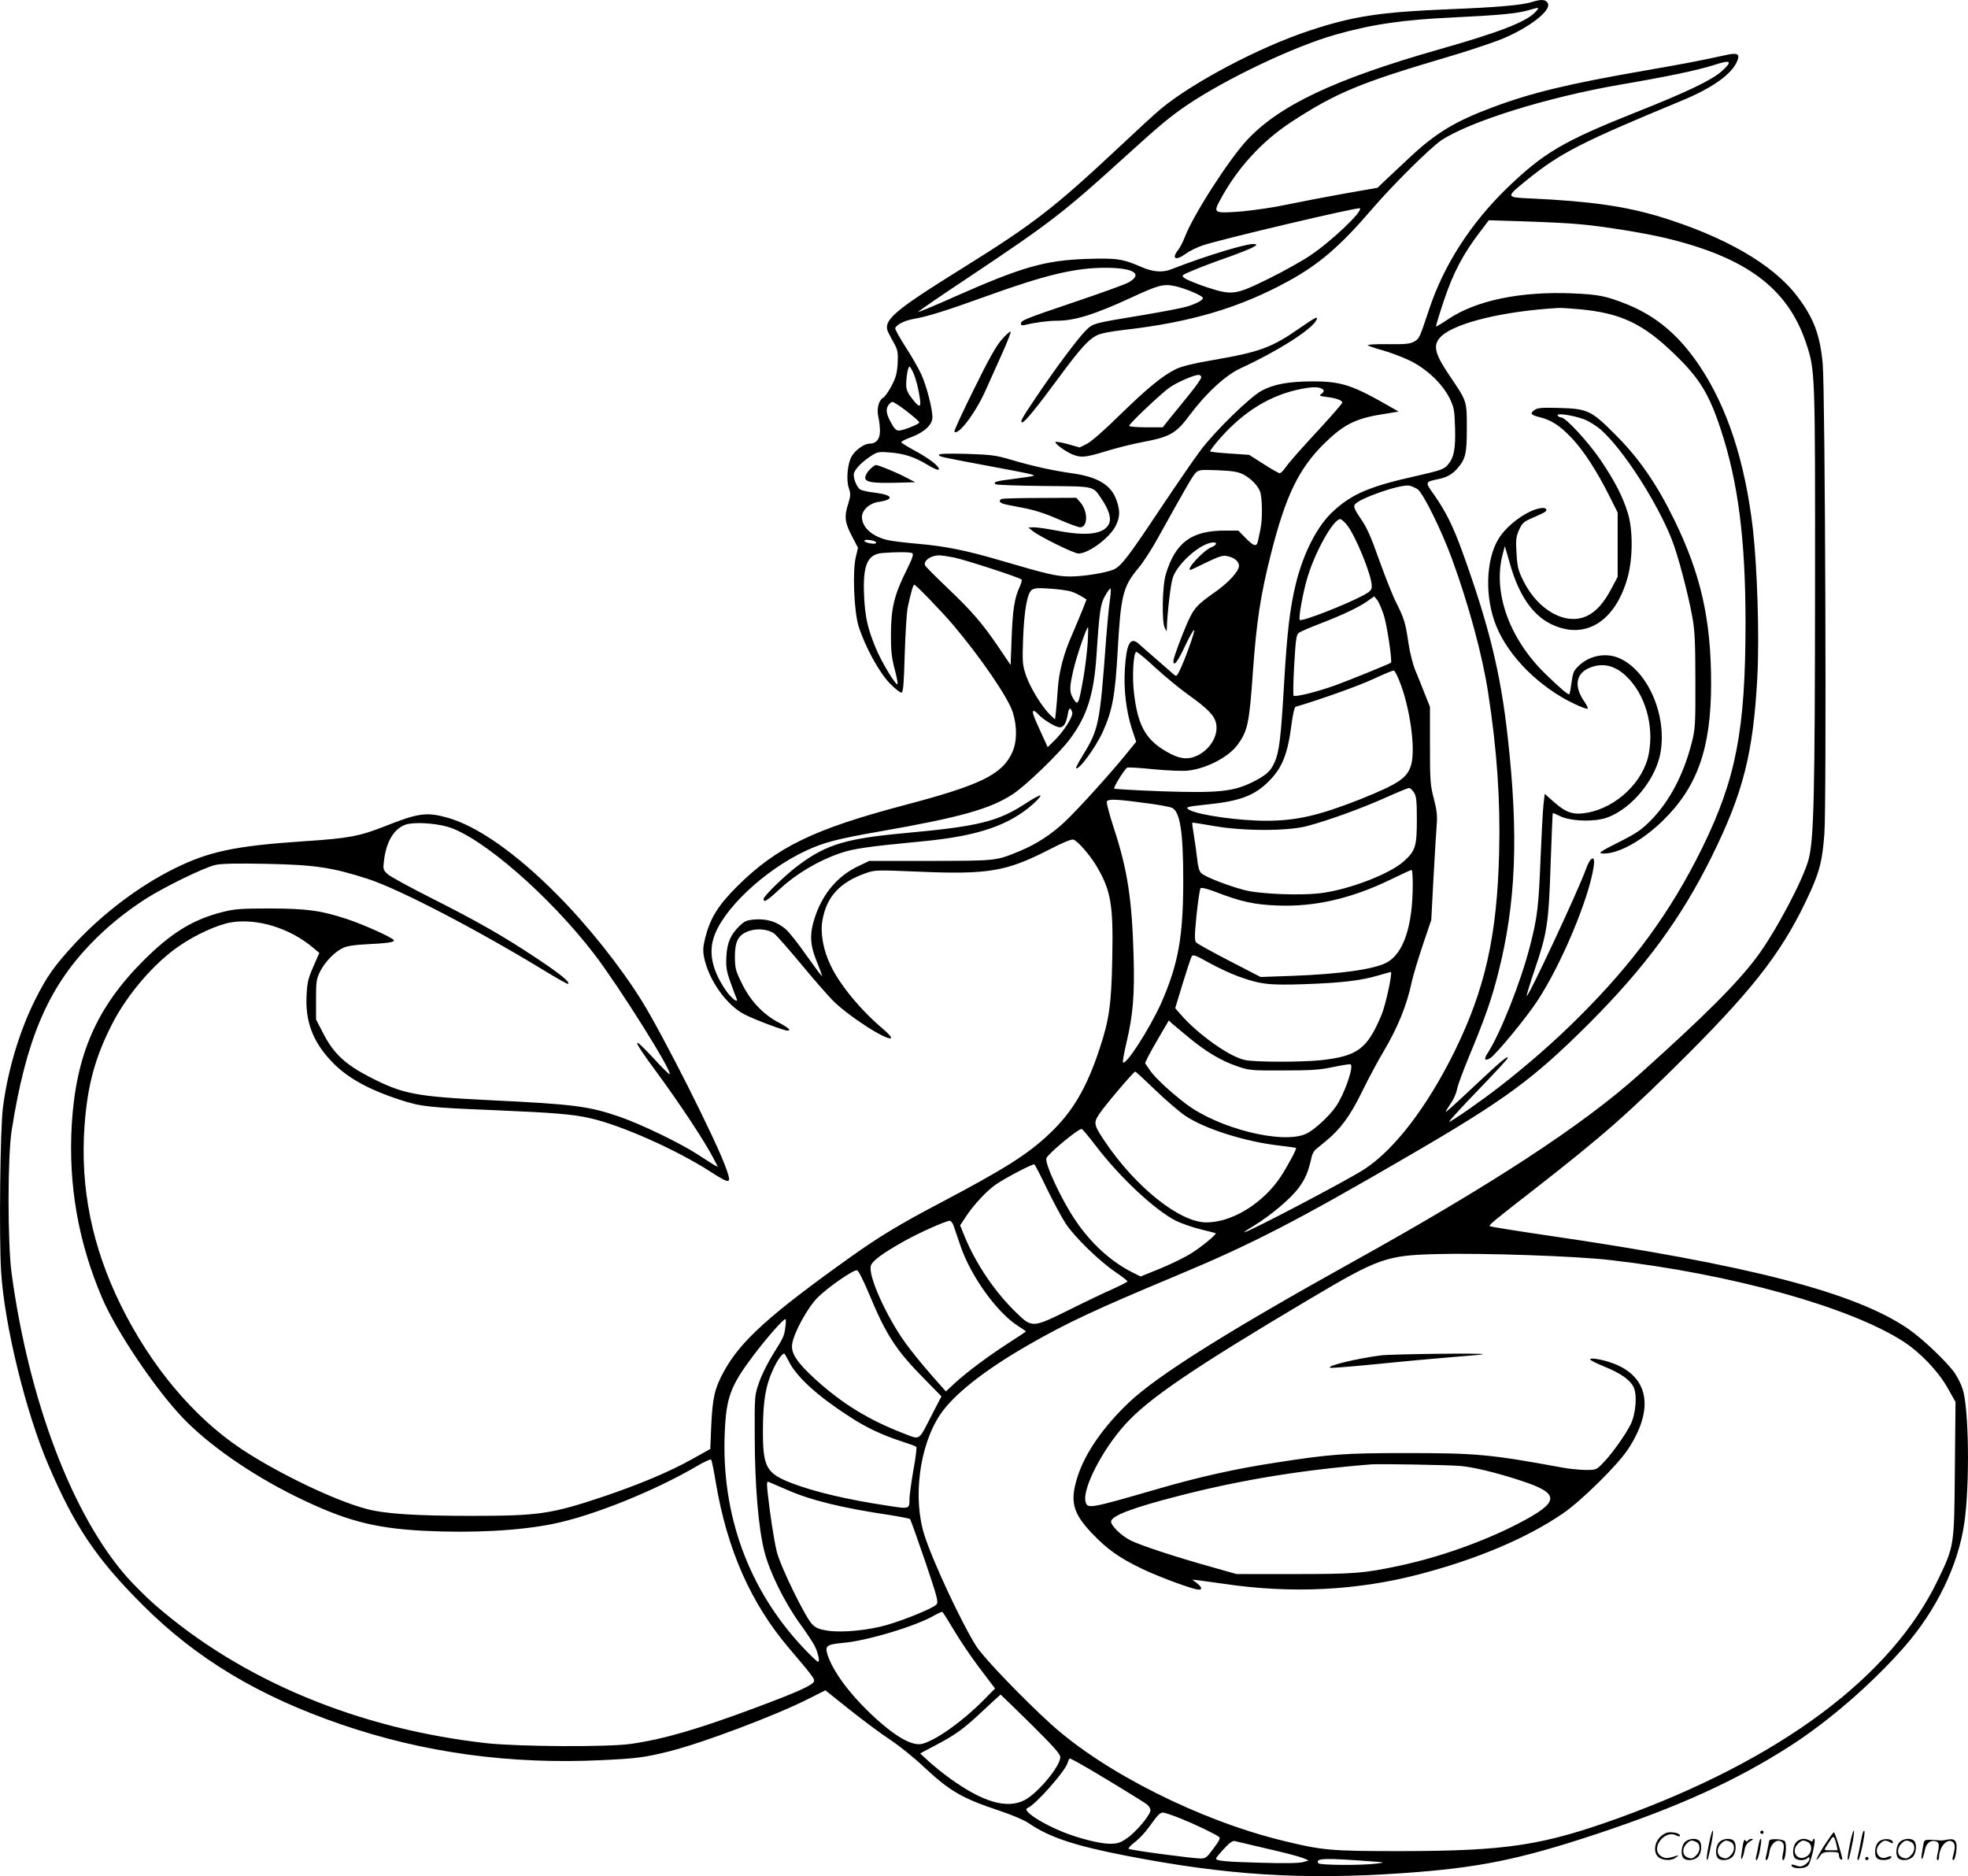 <svg version="1.0" xmlns="http://www.w3.org/2000/svg"
  viewBox="0 0 1200.503 1144.39"
 preserveAspectRatio="xMidYMid meet">
<g transform="translate(-0.21,1144.646) scale(0.1,-0.1)"
fill="#000000" stroke="none">
<path d="M9350 11435 c-62 -20 -210 -33 -512 -45 -415 -17 -583 -42 -850 -131
-303 -100 -710 -315 -905 -477 -34 -28 -146 -131 -249 -228 -399 -374 -528
-474 -954 -739 -440 -274 -498 -325 -456 -403 7 -15 24 -45 36 -67 18 -34 21
-52 18 -115 -4 -62 -11 -87 -38 -138 -18 -35 -41 -67 -51 -72 -27 -15 -40 -68
-29 -115 5 -22 10 -61 10 -87 0 -51 -23 -78 -66 -78 -30 0 -85 -39 -107 -78
-25 -43 -34 -142 -17 -193 12 -34 11 -47 -3 -93 -26 -80 -22 -116 21 -198 l38
-73 -13 -55 c-22 -87 -11 -336 17 -425 40 -125 125 -280 190 -347 32 -33 64
-58 72 -56 10 4 14 55 19 234 4 126 12 252 17 280 19 89 34 144 41 144 10 0
170 -166 237 -245 170 -201 337 -446 364 -533 28 -89 26 -183 -4 -247 -62
-134 -195 -198 -658 -320 -552 -146 -777 -255 -1019 -495 -117 -117 -164 -193
-195 -314 -14 -58 -15 -79 -6 -123 29 -138 138 -290 247 -345 63 -32 239 -98
260 -98 27 0 7 18 -58 52 -91 49 -167 129 -218 233 -40 80 -43 94 -44 164 0
95 20 134 82 157 52 20 123 13 159 -15 14 -11 86 -93 161 -183 74 -90 161
-189 192 -221 91 -94 338 -254 359 -232 4 4 -18 28 -48 54 -134 112 -265 270
-320 387 -46 94 -65 199 -51 276 25 145 106 233 266 289 54 19 67 19 309 9
433 -19 544 -1 804 132 87 45 140 67 152 63 26 -8 98 -91 139 -158 90 -152
105 -236 98 -567 -5 -280 -19 -375 -77 -550 -79 -240 -165 -386 -305 -518
-133 -127 -275 -216 -675 -427 -238 -125 -368 -204 -535 -323 -497 -354 -677
-516 -778 -703 -55 -100 -68 -158 -76 -323 l-6 -148 -113 -63 c-137 -77 -332
-158 -547 -230 -312 -104 -388 -115 -801 -115 -328 0 -521 12 -631 41 -189 48
-542 217 -767 366 -293 195 -552 504 -737 878 -176 358 -249 718 -221 1098 18
244 64 414 168 617 93 182 258 374 412 478 99 68 234 129 313 142 159 27 361
-35 503 -156 l36 -30 -37 -85 c-32 -73 -37 -96 -41 -180 -7 -154 39 -276 149
-393 94 -101 222 -173 424 -239 125 -41 174 -46 564 -62 374 -16 490 -25 596
-50 192 -44 525 -193 730 -325 125 -80 132 -79 95 24 -61 170 -384 810 -512
1016 -131 211 -330 461 -518 650 -252 254 -488 419 -672 470 -125 34 -176 27
-379 -54 -156 -61 -219 -73 -492 -91 -419 -28 -581 -62 -792 -167 -214 -106
-435 -273 -608 -459 -125 -136 -169 -198 -242 -344 -95 -191 -166 -428 -195
-655 -17 -130 -24 -796 -11 -1000 20 -325 150 -857 288 -1179 160 -375 294
-574 577 -856 327 -327 707 -555 1212 -728 502 -172 1025 -244 1589 -217 210
10 260 16 415 55 201 51 634 214 836 315 l111 56 149 -119 c82 -65 193 -148
247 -183 54 -36 144 -108 200 -161 165 -154 234 -194 470 -273 72 -24 148 -56
175 -75 125 -86 283 -138 599 -199 609 -118 1066 -147 1673 -106 466 32 712
81 1190 239 504 167 855 327 1185 539 237 153 496 378 693 602 194 221 329
497 366 752 35 233 29 709 -10 823 -9 28 -30 70 -47 95 -45 66 -195 209 -282
269 -322 223 -974 392 -2200 571 -192 28 -352 54 -355 57 -7 7 26 34 259 215
435 339 588 474 952 837 422 423 591 648 748 996 54 122 70 186 82 345 14 174
5 2690 -10 2866 -16 177 -55 282 -157 415 -148 194 -442 363 -838 484 -214 64
-424 94 -788 111 -153 7 -153 6 -16 117 200 161 329 227 933 477 195 80 315
166 346 248 15 40 -1 48 -69 33 -155 -34 -258 -54 -502 -96 -459 -80 -681
-133 -920 -222 -231 -86 -351 -158 -515 -313 -55 -51 -120 -113 -145 -136
l-45 -43 -205 -36 c-113 -20 -268 -50 -345 -66 -77 -17 -202 -35 -277 -42
-167 -13 -175 -10 -138 60 105 199 257 366 440 486 270 176 418 238 940 392
123 36 274 86 335 110 174 70 316 180 288 223 -13 22 -38 24 -93 7z m16 -64
c-57 -59 -219 -122 -586 -226 -634 -181 -972 -340 -1170 -552 -112 -120 -331
-461 -381 -594 -11 -29 -29 -63 -40 -77 -43 -55 -15 -68 47 -23 21 16 68 39
104 51 117 39 948 235 958 226 18 -19 -177 -204 -305 -289 -54 -36 -169 -100
-257 -143 -200 -98 -218 -100 -374 -49 -63 21 -123 46 -134 55 -21 16 -20 17
54 48 42 18 132 52 201 76 69 24 140 53 158 62 30 16 31 19 13 22 -40 6 -297
-72 -504 -153 -56 -23 -115 -18 -188 14 -113 49 -147 54 -335 48 -251 -9 -391
-49 -796 -228 -123 -55 -226 -98 -228 -95 -2 2 142 101 320 219 487 325 572
391 947 732 207 188 272 242 377 313 240 161 649 355 898 426 224 64 415 92
720 106 274 13 393 24 460 44 70 20 72 20 41 -13z m1140 -358 c-61 -55 -211
-127 -526 -252 -442 -176 -562 -247 -784 -461 -221 -214 -386 -469 -476 -740
-59 -178 -60 -180 -93 -198 -26 -14 -56 -16 -161 -15 -71 1 -125 -2 -120 -7 5
-4 45 -18 89 -30 44 -12 118 -40 165 -62 104 -50 201 -142 246 -233 26 -54 29
-72 32 -176 4 -132 -7 -186 -46 -230 -24 -26 -45 -33 -204 -69 -272 -61 -381
-108 -493 -212 -98 -89 -184 -258 -230 -450 -35 -146 -52 -294 -70 -603 -19
-328 -29 -415 -59 -481 -25 -54 -49 -75 -131 -117 -119 -60 -215 -69 -563 -57
-151 6 -278 13 -283 16 -8 5 61 116 79 128 5 3 78 -1 163 -10 85 -8 179 -12
209 -8 114 13 247 83 302 158 61 85 71 129 93 446 22 305 46 465 110 718 90
355 169 519 326 674 114 112 189 151 344 176 l109 18 -44 25 c-238 137 -304
159 -479 159 -146 0 -240 -17 -313 -57 -71 -38 -284 -246 -372 -363 -40 -53
-151 -215 -248 -360 -185 -278 -233 -342 -277 -365 -42 -21 -185 -45 -270 -45
-82 0 -141 14 -430 99 -209 61 -333 86 -506 101 -71 6 -150 16 -173 21 -98 21
-162 78 -162 142 0 42 46 84 102 92 98 15 88 42 -21 56 -39 4 -80 13 -90 19
-19 10 -41 58 -41 91 0 25 42 72 98 109 44 30 51 32 117 27 91 -7 155 -27 235
-76 38 -23 67 -35 69 -28 6 17 -59 68 -148 115 -44 24 -81 47 -81 51 0 5 27
19 61 31 80 30 129 76 129 121 0 53 -36 192 -68 262 -16 35 -59 111 -96 167
-36 57 -65 108 -63 114 7 22 56 47 112 57 87 15 201 51 445 139 360 130 540
173 725 173 174 0 233 -38 140 -90 -22 -12 -166 -64 -320 -116 -316 -107 -335
-115 -335 -135 0 -11 7 -12 28 -7 55 14 138 25 190 25 111 0 229 37 459 143
162 75 192 83 264 68 60 -13 169 -59 169 -72 0 -14 -42 -36 -99 -53 -30 -9
-152 -32 -270 -52 -298 -49 -300 -49 -344 -92 -46 -44 -192 -240 -305 -409
-87 -128 -100 -153 -84 -153 14 0 85 86 217 265 133 181 184 238 236 265 24
13 86 25 175 35 401 46 701 135 996 297 188 103 316 213 513 443 121 141 350
368 417 414 172 116 651 265 1093 341 287 49 473 88 570 119 107 35 119 26 51
-36z m-871 -934 c140 -12 390 -52 525 -84 494 -118 747 -306 859 -640 56 -170
56 -161 55 -1505 -1 -1263 -7 -1520 -39 -1645 -33 -124 -198 -436 -313 -592
-123 -165 -318 -360 -722 -722 -345 -309 -895 -669 -1745 -1141 -765 -425
-1195 -695 -1367 -859 -156 -148 -268 -310 -313 -453 -48 -150 -29 -222 90
-346 91 -96 166 -149 306 -216 107 -51 311 -126 344 -126 23 0 18 16 -12 40
l-28 21 45 -5 c25 -3 90 -12 145 -20 414 -62 817 -42 1200 59 350 92 650 219
870 369 112 76 334 295 398 392 162 246 128 442 -90 524 -66 25 -149 38 -140
23 4 -6 43 -25 87 -43 96 -39 153 -78 176 -122 25 -48 15 -167 -18 -233 -35
-67 -116 -181 -167 -232 -40 -42 -42 -43 -108 -43 -38 1 -102 7 -143 15 -441
81 -522 88 -955 88 -371 0 -455 -6 -795 -59 -242 -37 -466 -87 -720 -161 -412
-119 -425 -122 -436 -76 -20 79 103 318 243 472 141 156 413 341 1113 757 433
257 476 273 790 281 276 7 849 -12 1058 -37 734 -84 1459 -286 1784 -496 103
-66 213 -181 271 -284 l48 -85 -4 -410 c-4 -471 -3 -466 -103 -675 -284 -592
-962 -1097 -1953 -1455 -462 -166 -680 -199 -1326 -200 -425 0 -475 4 -723 65
-502 123 -1083 415 -1407 708 -169 153 -409 403 -455 473 -87 135 -265 514
-318 679 -73 225 -32 546 94 736 82 123 270 272 542 428 231 133 409 216 907
424 450 188 725 329 1405 725 594 345 763 469 1106 811 345 346 561 640 749
1020 191 387 252 627 277 1092 13 248 0 662 -27 904 -48 410 -155 740 -325
994 -125 187 -264 304 -445 377 -126 50 -170 59 -330 66 -319 13 -588 -43
-758 -157 -40 -27 -74 -47 -75 -45 -2 2 20 74 49 161 57 169 116 280 217 413
l56 74 221 -7 c121 -4 270 -11 330 -17z m3 -519 c250 -23 387 -87 580 -275
150 -144 210 -242 280 -455 107 -323 152 -674 152 -1182 0 -653 -58 -953 -264
-1373 -192 -390 -419 -701 -755 -1035 -144 -144 -315 -293 -481 -422 -120 -93
-302 -219 -308 -214 -2 3 77 90 177 193 99 103 181 191 181 196 0 16 -40 -17
-205 -172 -93 -88 -171 -158 -173 -157 -2 2 11 24 28 49 18 24 36 65 40 89 5
25 37 112 71 194 99 238 138 349 179 509 110 431 127 843 59 1449 -43 389
-115 680 -276 1126 -56 154 -99 242 -169 343 -61 86 -62 83 26 102 51 11 84
30 114 66 49 57 56 90 56 246 0 165 1 161 -104 316 -95 140 -106 191 -51 243
88 82 381 153 715 172 14 1 71 -3 128 -8z m-4065 -387 c18 -42 32 -96 41 -161
8 -55 -6 -53 -51 7 -24 30 -33 53 -33 79 0 51 11 112 20 112 4 0 14 -17 23
-37z m2501 -104 c6 -5 3 -14 -9 -23 -18 -13 -16 -15 30 -21 59 -7 95 -21 95
-34 0 -6 -53 -67 -117 -137 -148 -160 -204 -224 -232 -263 -12 -17 -27 -31
-33 -31 -6 0 -50 25 -98 56 l-88 56 -117 8 c-64 4 -118 10 -121 13 -3 2 24 38
59 78 147 168 314 269 502 304 70 14 112 12 129 -6z m-2517 -150 c29 -23 53
-45 53 -49 0 -11 -99 -50 -125 -50 -16 0 -29 13 -48 49 -31 56 -34 87 -10 113
16 17 17 17 47 -2 17 -10 55 -38 83 -61z m2028 -366 c48 -25 90 -68 104 -106
6 -16 11 -65 11 -110 0 -73 -4 -102 -25 -194 -8 -34 -26 -28 -75 22 l-44 45
-81 0 c-205 0 -302 -72 -361 -265 -22 -71 -26 -296 -6 -330 l11 -20 1 20 c2
87 23 269 36 307 27 82 154 198 233 214 39 8 42 -12 4 -27 -48 -18 -160 -139
-129 -139 3 0 47 21 98 46 70 34 100 44 122 39 46 -8 76 -32 76 -60 0 -33 -65
-104 -150 -163 -93 -65 -119 -91 -147 -147 -31 -60 -103 -249 -103 -270 0 -39
26 -6 72 93 28 59 53 102 55 95 4 -12 -58 -185 -89 -247 -19 -38 -19 -38 -41
-19 -104 91 -196 171 -213 186 -48 40 -71 -7 -80 -158 -8 -124 8 -255 42 -362
l27 -81 -64 -79 c-103 -126 -290 -332 -371 -409 -82 -77 -175 -138 -278 -180
-144 -59 -135 -58 -540 -59 l-375 0 -67 -32 c-124 -58 -215 -165 -263 -306
-36 -107 -33 -171 10 -277 19 -46 33 -86 31 -87 -2 -2 -44 55 -94 125 -49 71
-106 142 -125 159 -52 46 -115 66 -187 61 -52 -4 -65 -9 -96 -39 -55 -53 -77
-103 -81 -189 -3 -63 1 -88 25 -155 16 -44 32 -88 37 -99 15 -35 -32 1 -65 49
-79 115 -105 220 -76 316 50 173 311 419 568 538 107 49 185 70 448 116 492
86 672 137 810 227 81 53 284 249 350 338 104 140 145 272 161 510 18 274 24
314 54 365 15 26 29 44 32 41 3 -3 0 -40 -6 -83 -6 -43 -15 -141 -21 -218 -39
-531 -44 -556 -148 -725 -22 -36 -38 -67 -36 -69 16 -16 120 126 164 223 58
129 75 221 90 491 19 340 32 393 127 507 27 31 80 113 118 182 169 304 208
372 228 395 21 22 26 23 137 19 91 -4 123 -9 155 -25z m1065 -91 c34 -25 143
-245 208 -421 103 -281 187 -592 222 -820 54 -350 75 -655 67 -971 -12 -513
-86 -841 -276 -1225 -166 -335 -367 -596 -550 -713 -111 -71 -704 -382 -728
-382 -5 0 21 18 57 39 104 64 222 163 273 230 42 57 61 101 81 194 4 15 14 34
24 42 9 7 37 30 62 51 89 73 149 154 222 304 39 80 97 188 129 241 88 148 144
286 174 431 9 39 39 139 67 222 l51 151 14 265 c8 146 17 293 20 327 3 45 -1
84 -19 150 -21 80 -23 110 -23 323 l0 235 -32 80 c-17 44 -43 108 -57 142 -15
34 -33 108 -42 165 -18 126 -26 151 -77 253 -22 44 -68 161 -103 259 -48 136
-74 196 -111 248 -37 55 -45 73 -37 86 24 38 281 127 334 116 14 -3 36 -13 50
-22z m-434 -214 c52 -62 154 -310 154 -376 0 -24 -8 -33 -48 -55 -107 -58
-379 -164 -391 -152 -9 10 17 156 44 250 46 160 160 365 203 365 6 0 23 -15
38 -32z m-2870 -109 c3 -5 -3 -9 -13 -9 -29 0 -63 12 -58 19 6 10 64 1 71 -10z
m221 -67 c10 -6 0 -34 -37 -108 -72 -143 -93 -231 -93 -384 -1 -100 4 -143 22
-213 13 -48 21 -90 18 -94 -10 -10 -99 138 -133 221 -51 124 -65 191 -71 321
-8 183 20 250 110 258 81 7 172 7 184 -1z m254 -26 c79 -17 406 -124 413 -135
3 -5 -3 -26 -13 -47 -30 -64 -42 -140 -48 -311 l-6 -163 -69 102 c-101 150
-167 226 -315 367 -73 69 -135 132 -138 139 -11 28 34 60 85 61 14 0 55 -6 91
-13z m709 -206 c19 -5 50 -19 67 -30 l33 -20 -24 -62 c-14 -35 -43 -104 -65
-155 -51 -116 -79 -223 -86 -327 -3 -45 -8 -105 -11 -135 l-6 -53 -30 28 c-49
48 -119 161 -146 237 -23 69 -24 80 -19 227 7 175 25 276 53 298 15 11 39 13
109 8 50 -3 106 -11 125 -16z m1915 -151 c19 -62 51 -278 42 -285 -13 -9 -265
-111 -337 -137 -111 -40 -247 -74 -257 -64 -3 4 -2 89 4 189 9 155 13 183 28
194 10 8 73 35 139 60 134 52 233 99 286 138 l35 25 17 -21 c10 -11 29 -55 43
-99z m-1808 -166 c-4 -54 -15 -149 -26 -211 -30 -168 -33 -175 -64 -123 -22
37 -21 67 3 171 19 83 80 260 89 260 2 0 1 -44 -2 -97z m416 -152 c59 -54 149
-128 200 -164 115 -82 156 -124 167 -171 16 -72 -31 -156 -111 -197 -52 -26
-100 -24 -162 7 -149 76 -202 161 -227 369 -13 103 -4 255 14 255 7 0 60 -44
119 -99z m1485 -77 c64 -157 100 -412 73 -510 -23 -83 -73 -117 -314 -214
-249 -98 -387 -130 -571 -130 -166 0 -406 34 -466 65 -33 18 -22 21 112 35
193 20 282 53 369 140 84 83 117 168 141 359 7 51 17 95 23 96 155 46 386 128
475 170 63 29 119 53 125 51 5 -1 20 -29 33 -62z m-1995 -194 c6 -24 -53 -117
-111 -173 l-39 -38 -40 88 c-48 103 -58 133 -45 133 5 0 17 -9 27 -20 31 -34
107 -80 132 -80 25 0 40 26 50 87 6 35 17 36 26 3z m2084 -487 c15 -23 18 -50
18 -168 0 -160 -9 -189 -78 -251 -83 -76 -321 -169 -496 -194 -121 -18 -386
-8 -481 18 -105 28 -239 81 -261 103 -11 11 -20 41 -24 86 -4 37 -13 102 -20
143 -7 41 -11 76 -10 78 1 2 58 -7 126 -19 181 -33 459 -33 576 -1 134 36 332
108 475 172 73 33 139 60 145 60 7 0 21 -12 30 -27z m-1607 -69 c63 -9 123
-20 133 -26 48 -25 67 -148 67 -443 0 -342 -30 -508 -133 -744 -71 -159 -224
-396 -235 -363 -2 7 8 60 22 120 40 169 50 291 43 532 -10 342 -37 519 -118
768 -28 84 -48 160 -45 169 7 18 61 15 266 -13z m-4290 -140 c206 -58 625
-422 900 -781 150 -197 474 -712 457 -729 -2 -3 -46 40 -97 96 -136 147 -135
123 4 -65 152 -206 311 -446 365 -553 l22 -43 -22 11 c-11 7 -59 37 -105 67
-107 69 -339 181 -471 227 -188 65 -283 77 -783 101 -465 23 -539 37 -745 143
-147 76 -218 143 -279 261 l-46 89 0 121 c0 110 2 126 25 172 31 60 87 118
139 143 25 12 70 19 134 22 139 7 184 13 176 26 -11 17 -180 93 -281 127 -163
54 -246 65 -473 66 -179 0 -216 -3 -292 -22 -181 -46 -313 -128 -483 -298
-284 -285 -409 -572 -435 -995 -22 -370 39 -719 185 -1061 87 -203 319 -548
489 -728 158 -166 414 -345 691 -482 297 -146 474 -194 780 -210 296 -15 584
0 790 42 244 49 624 203 881 354 42 25 80 42 84 38 4 -4 17 -68 29 -142 69
-408 214 -736 447 -1009 141 -166 155 -185 152 -200 -4 -23 -97 -65 -343 -157
-366 -137 -573 -197 -775 -226 -139 -20 -678 -17 -877 4 -784 87 -1494 382
-2023 842 -51 44 -128 121 -172 170 -334 378 -599 1075 -705 1853 -25 186 -25
710 0 872 87 553 220 867 482 1139 97 101 203 188 330 271 114 74 366 197 433
211 40 8 136 10 317 6 290 -6 395 -22 612 -92 191 -62 669 -311 1082 -563 74
-45 136 -80 139 -77 12 12 -52 63 -198 160 -202 134 -353 220 -640 365 -129
65 -248 130 -264 145 -26 24 -28 30 -22 78 13 118 60 197 131 223 48 17 171
11 255 -12z m5890 -352 c0 -256 -57 -424 -161 -478 -80 -41 -282 -69 -570 -80
l-197 -7 -188 97 c-104 54 -195 104 -203 112 -13 11 -13 34 0 169 9 85 20 159
25 164 5 5 45 -5 94 -24 149 -58 234 -77 375 -82 227 -9 449 42 687 157 68 33
126 60 131 60 4 0 7 -39 7 -88z m-1065 -561 c135 -49 187 -55 399 -48 228 8
344 21 451 52 44 13 81 23 82 22 9 -10 -33 -203 -57 -260 -87 -208 -145 -252
-365 -277 -117 -13 -397 -13 -466 0 -94 18 -290 157 -397 281 l-31 36 45 148
c25 82 50 157 55 166 8 15 20 11 106 -37 54 -30 134 -67 178 -83z m-305 -370
c104 -87 201 -145 295 -177 77 -27 87 -28 285 -27 169 0 223 3 305 21 54 11
102 19 106 16 21 -12 -38 -182 -89 -256 -42 -61 -134 -146 -184 -168 -143 -65
-534 33 -733 184 -94 72 -188 159 -219 205 l-29 42 17 37 c10 20 43 79 73 130
l55 94 21 -20 c12 -10 56 -47 97 -81z m-197 -327 c67 -64 148 -133 180 -154
117 -79 363 -157 570 -181 56 -7 103 -13 105 -15 6 -4 -50 -108 -94 -176 -108
-162 -296 -278 -453 -278 -163 0 -434 217 -622 498 -66 99 -68 110 -28 168 35
52 207 254 216 254 3 0 60 -52 126 -116z m-367 -336 c149 -195 359 -391 489
-458 33 -16 101 -40 150 -52 50 -12 92 -23 93 -24 8 -5 -84 -82 -147 -121 -36
-24 -121 -65 -188 -93 l-123 -50 -52 26 c-129 65 -252 177 -346 317 -85 125
-187 345 -177 378 9 27 192 179 215 179 5 0 43 -46 86 -102z m-297 -264 c39
-79 90 -175 115 -213 55 -82 204 -227 304 -295 40 -27 72 -52 72 -56 0 -3 -39
-23 -87 -45 -49 -21 -168 -78 -266 -127 -229 -113 -229 -113 -329 -15 -126
122 -240 290 -309 455 l-30 74 37 56 c46 70 126 155 179 192 62 43 228 129
237 124 4 -3 39 -70 77 -150z m-571 -221 c5 -16 24 -71 42 -123 62 -185 222
-408 351 -491 27 -17 49 -32 49 -34 0 -2 -44 -31 -97 -65 -125 -80 -262 -182
-335 -249 l-56 -52 -91 103 c-50 57 -121 144 -156 193 -116 161 -227 408 -211
469 7 30 70 77 204 152 97 54 253 123 278 124 6 0 16 -12 22 -27z m-512 -425
c103 -247 162 -337 333 -511 l106 -108 -58 -112 c-84 -164 -69 -154 -173 -114
-213 82 -375 182 -537 329 -112 102 -150 159 -143 213 8 68 93 223 155 286 64
64 219 171 241 167 9 -2 40 -64 76 -150z m-513 -195 c-7 -57 -10 -63 -79 -173
-29 -47 -66 -121 -81 -165 -28 -80 -28 -80 -27 -335 1 -296 22 -552 59 -698
32 -125 121 -306 215 -437 40 -55 80 -116 90 -135 23 -45 35 -100 22 -100 -6
0 -49 42 -97 93 -328 352 -493 806 -472 1302 9 219 35 288 177 476 78 103 179
219 193 219 4 0 4 -21 0 -47z m21 -211 c48 -95 174 -210 369 -336 102 -67 198
-112 317 -151 47 -15 88 -30 92 -34 3 -3 -4 -67 -18 -141 -13 -74 -23 -152
-24 -172 0 -68 3 -67 -133 -46 -247 37 -445 84 -587 138 -156 61 -175 98 -174
330 1 174 17 268 63 365 24 53 54 95 67 95 2 0 15 -22 28 -48z m4090 -637 c81
-6 227 -41 378 -91 241 -79 237 -129 -20 -262 -211 -109 -479 -204 -722 -256
-221 -47 -277 -51 -645 -51 l-350 0 -152 43 c-225 63 -431 131 -494 162 -57
29 -119 89 -119 115 0 35 131 85 421 159 375 96 742 156 1164 190 52 4 449 -3
539 -9z m-4106 -144 c148 -66 342 -113 632 -156 63 -10 118 -21 123 -24 4 -4
45 -119 92 -256 76 -226 83 -251 69 -266 -20 -22 -187 -91 -300 -124 -113 -33
-269 -48 -359 -36 -53 8 -74 16 -97 38 -41 39 -193 349 -217 443 -18 72 -42
231 -57 369 -5 52 -4 63 7 58 8 -3 56 -24 107 -46z m1023 -858 c35 -59 105
-164 157 -232 l94 -124 -69 -70 c-125 -127 -285 -242 -373 -267 -64 -18 -175
47 -324 190 -129 124 -224 255 -256 353 -17 54 -5 63 93 72 147 12 451 104
561 169 23 13 44 22 47 20 3 -2 35 -52 70 -111z m468 -571 c139 -138 181 -184
181 -204 0 -55 -137 -220 -218 -262 -107 -55 -253 -13 -453 131 -42 30 -100
77 -130 104 l-54 50 91 48 c127 67 173 100 293 213 58 54 106 98 107 98 1 0
83 -80 183 -178z m310 -249 c71 -39 362 -216 398 -242 12 -9 23 -25 23 -36 0
-29 -86 -132 -144 -172 -41 -28 -57 -33 -105 -33 -58 0 -186 32 -281 70 -140
56 -257 135 -220 148 46 16 234 228 246 279 4 13 9 23 12 23 3 0 35 -16 71
-37z m605 -329 c83 -33 202 -90 234 -112 10 -7 2 -24 -33 -70 -39 -54 -49 -62
-77 -62 -52 0 -432 51 -441 59 -4 4 13 22 38 41 24 18 64 60 87 93 54 75 66
87 85 87 9 0 57 -16 107 -36z m531 -185 c99 -22 196 -48 215 -56 l35 -15 -35
-10 c-22 -7 -119 -8 -255 -4 -219 6 -275 11 -275 26 0 4 22 31 49 60 35 38 54
50 67 46 11 -3 100 -24 199 -47z m625 -76 c94 -7 94 -7 40 -14 -94 -12 -348
-10 -356 2 -19 31 33 33 316 12z M7929 9444 c-171 -119 -243 -145 -534 -195
-113 -19 -187 -38 -220 -54 -81 -40 -174 -116 -342 -280 -92 -91 -176 -164
-201 -176 l-44 -22 -74 21 c-41 11 -74 16 -74 12 0 -13 61 -57 103 -75 53 -22
82 -19 205 19 61 19 161 44 224 56 167 31 205 53 287 164 100 134 219 244 311
286 225 104 429 233 461 292 16 30 -2 21 -102 -48z m-599 -299 c0 -8 -32 -54
-71 -102 -39 -48 -92 -114 -118 -145 l-46 -58 -102 0 c-57 0 -103 4 -103 9 0
13 199 201 247 234 46 32 148 76 176 77 9 0 17 -7 17 -15z M6116 9379 c-36
-40 -79 -116 -173 -307 -69 -139 -123 -256 -119 -259 25 -25 135 123 196 265
24 53 67 150 97 216 29 65 52 123 50 129 -1 5 -25 -15 -51 -44z M5730 8672 c0
-11 -1 -11 325 -72 230 -43 259 -49 252 -56 -2 -2 -54 -10 -116 -18 -112 -14
-131 -19 -117 -33 4 -5 137 -9 294 -11 320 -3 298 2 354 -79 44 -65 61 -119
45 -152 -30 -63 -135 -77 -319 -41 -57 11 -119 20 -138 20 l-35 -1 27 -22 c42
-34 252 -137 279 -137 65 1 197 101 230 175 23 49 24 88 3 147 -32 96 -115
146 -275 168 -109 15 -238 43 -369 82 -94 28 -123 31 -272 36 -115 3 -168 1
-168 -6z M5307 8582 c-15 -15 -27 -38 -27 -49 0 -28 45 -35 195 -31 l110 3
-50 26 c-59 32 -174 79 -190 79 -6 0 -23 -13 -38 -28z M6113 8403 c-18 -7 -16
-20 5 -28 9 -4 62 -15 118 -25 70 -13 136 -33 218 -69 64 -28 126 -51 137 -51
47 0 49 95 3 150 l-26 30 -221 -1 c-122 0 -228 -3 -234 -6z M8426 3179 c-152
-20 -338 -65 -309 -76 6 -2 148 9 315 26 167 17 373 35 458 42 85 6 157 13
159 15 9 8 -557 1 -623 -7z M9362 8945 c-29 -21 -22 -30 35 -44 71 -18 122
-52 195 -129 72 -77 150 -197 227 -350 l51 -102 0 -196 0 -196 -36 -68 c-47
-90 -94 -143 -150 -170 -128 -62 -300 32 -390 215 -31 62 -36 84 -41 166 -5
82 -3 101 15 142 19 42 28 51 79 73 78 34 88 40 88 50 0 20 -49 14 -101 -11
-78 -38 -154 -104 -192 -167 -78 -131 -83 -362 -11 -534 77 -186 264 -371 475
-471 41 -20 78 -33 81 -29 3 3 -6 23 -21 44 -62 90 -52 166 26 202 80 36 157
21 229 -47 116 -109 172 -299 139 -474 -32 -171 -197 -328 -376 -360 -84 -15
-127 -1 -200 63 l-59 52 -7 -60 c-4 -32 -12 -178 -18 -324 -12 -304 -19 -366
-65 -545 -56 -219 -182 -537 -261 -657 -22 -34 -13 -46 20 -25 36 24 221 248
286 348 147 223 317 629 344 822 11 71 -20 60 -48 -19 -41 -118 -351 -782
-361 -773 -2 3 20 76 50 164 75 220 84 278 96 640 6 171 12 311 13 312 1 1 21
-7 45 -19 55 -27 170 -35 253 -18 154 33 324 222 358 399 43 226 -70 496 -242
579 -80 39 -181 24 -249 -37 -36 -33 -41 -42 -50 -105 -5 -39 -11 -72 -14 -74
-6 -6 -58 38 -148 126 -223 218 -322 505 -256 737 l11 40 30 -104 c53 -191
137 -315 251 -371 206 -101 392 12 468 285 32 117 33 292 0 395 -31 100 -80
194 -165 320 -74 109 -213 260 -240 260 -8 0 -18 5 -22 12 -11 17 93 2 160
-23 30 -11 78 -41 106 -66 135 -121 339 -437 430 -667 36 -89 100 -331 126
-476 14 -75 18 -155 18 -385 1 -269 -1 -296 -22 -378 -49 -194 -135 -357 -247
-472 -58 -59 -90 -81 -185 -129 -133 -67 -146 -76 -104 -76 92 0 234 79 358
199 212 206 296 442 296 839 0 388 -62 665 -225 998 -105 215 -213 373 -355
515 -151 152 -172 162 -345 167 -109 3 -134 1 -153 -13z M6264 6549 c-173
-114 -291 -143 -739 -184 -358 -33 -478 -68 -645 -191 -80 -58 -220 -193 -220
-211 0 -25 21 -12 104 65 95 88 231 169 360 213 83 29 165 41 510 74 334 32
524 97 671 228 28 25 47 48 44 51 -3 4 -42 -17 -85 -45z M10426 194 c-10 -47
-15 -88 -12 -91 5 -6 9 7 30 110 7 37 10 67 6 67 -4 0 -15 -39 -24 -86z
M10740 270 c0 -5 5 -10 10 -10 6 0 10 5 10 10 0 6 -4 10 -10 10 -5 0 -10 -4
-10 -10z M11286 194 c-10 -47 -15 -88 -12 -91 5 -6 9 7 30 110 7 37 10 67 6
67 -4 0 -15 -39 -24 -86z M11366 269 c-3 -8 -10 -41 -16 -74 -6 -33 -14 -68
-16 -77 -3 -10 -1 -18 3 -18 10 0 46 171 38 178 -2 3 -7 -1 -9 -9z M10129 241
c-38 -38 -41 -101 -7 -125 29 -20 79 -20 104 0 18 14 18 15 1 10 -53 -17 -69
-17 -92 -2 -69 45 21 166 94 126 12 -6 21 -7 21 -1 0 12 -25 21 -62 21 -19 0
-39 -10 -59 -29z M11130 189 c-28 -45 -49 -83 -47 -85 2 -3 12 7 21 21 14 21
24 25 66 25 43 0 50 -3 50 -19 0 -11 5 -23 10 -26 6 -3 10 -3 10 1 0 20 -44
164 -51 164 -4 0 -30 -37 -59 -81z m75 4 l7 -33 -42 0 c-42 0 -42 0 -28 23 8
12 21 32 29 44 15 25 22 18 34 -34z M10280 210 c-22 -22 -27 -79 -8 -98 19
-19 66 -14 88 8 22 22 27 79 8 98 -19 19 -66 14 -88 -8z m71 0 c25 -14 25 -54
-1 -80 -23 -23 -33 -24 -61 -10 -25 14 -25 54 1 80 23 23 33 24 61 10z M10490
210 c-22 -22 -27 -79 -8 -98 19 -19 66 -14 88 8 22 22 27 79 8 98 -19 19 -66
14 -88 -8z m71 0 c25 -14 25 -54 -1 -80 -23 -23 -33 -24 -61 -10 -25 14 -25
54 1 80 23 23 33 24 61 10z M10636 204 c-3 -16 -8 -47 -11 -69 -8 -51 10 -26
19 27 5 27 15 42 34 53 18 10 22 14 10 15 -9 0 -20 -5 -24 -11 -5 -8 -9 -8
-14 1 -5 8 -10 3 -14 -16z M10737 223 c-2 -4 -7 -26 -11 -48 -4 -22 -9 -48
-12 -57 -3 -10 -1 -18 4 -18 4 0 14 28 20 62 11 58 10 81 -1 61z M10795 220
c-1 -3 -5 -23 -9 -45 -4 -22 -9 -48 -12 -57 -3 -10 -1 -18 4 -18 5 0 13 20 17
45 7 53 44 87 74 68 17 -11 19 -28 8 -80 -4 -18 -3 -33 2 -33 16 0 24 99 11
115 -12 14 -87 18 -95 5z M10960 210 c-22 -22 -27 -79 -8 -98 7 -7 24 -12 38
-12 14 0 31 5 38 12 9 9 12 8 12 -5 0 -9 -12 -24 -26 -34 -21 -13 -32 -15 -55
-6 -16 6 -29 8 -29 3 0 -24 81 -27 102 -2 18 19 50 162 37 162 -5 0 -9 -5 -9
-10 0 -7 -6 -7 -19 0 -30 16 -59 12 -81 -10z m71 0 c29 -16 25 -65 -6 -86 -56
-37 -103 28 -55 76 23 23 33 24 61 10z M11461 211 c-23 -23 -28 -80 -9 -99 19
-19 88 -13 88 9 0 5 -11 4 -24 -2 -54 -25 -89 38 -46 81 23 23 33 24 62 9 16
-9 19 -8 16 3 -8 22 -64 22 -87 -1z M11590 210 c-22 -22 -27 -79 -8 -98 19
-19 66 -14 88 8 22 22 27 79 8 98 -19 19 -66 14 -88 -8z m71 0 c25 -14 25 -54
-1 -80 -23 -23 -33 -24 -61 -10 -25 14 -25 54 1 80 23 23 33 24 61 10z M11736
201 c-3 -14 -8 -44 -11 -66 -8 -51 10 -26 19 27 8 41 35 63 66 53 22 -7 24
-21 11 -77 -5 -22 -5 -38 0 -38 5 0 9 6 9 13 0 68 51 125 85 97 15 -13 15 -35
-1 -92 -3 -10 -1 -18 4 -18 6 0 13 23 17 50 9 63 -5 84 -49 76 -17 -4 -35 -6
-41 -6 -101 8 -104 7 -109 -19z M11380 110 c0 -5 5 -10 10 -10 6 0 10 5 10 10
0 6 -4 10 -10 10 -5 0 -10 -4 -10 -10z"/>
</g>
</svg>
